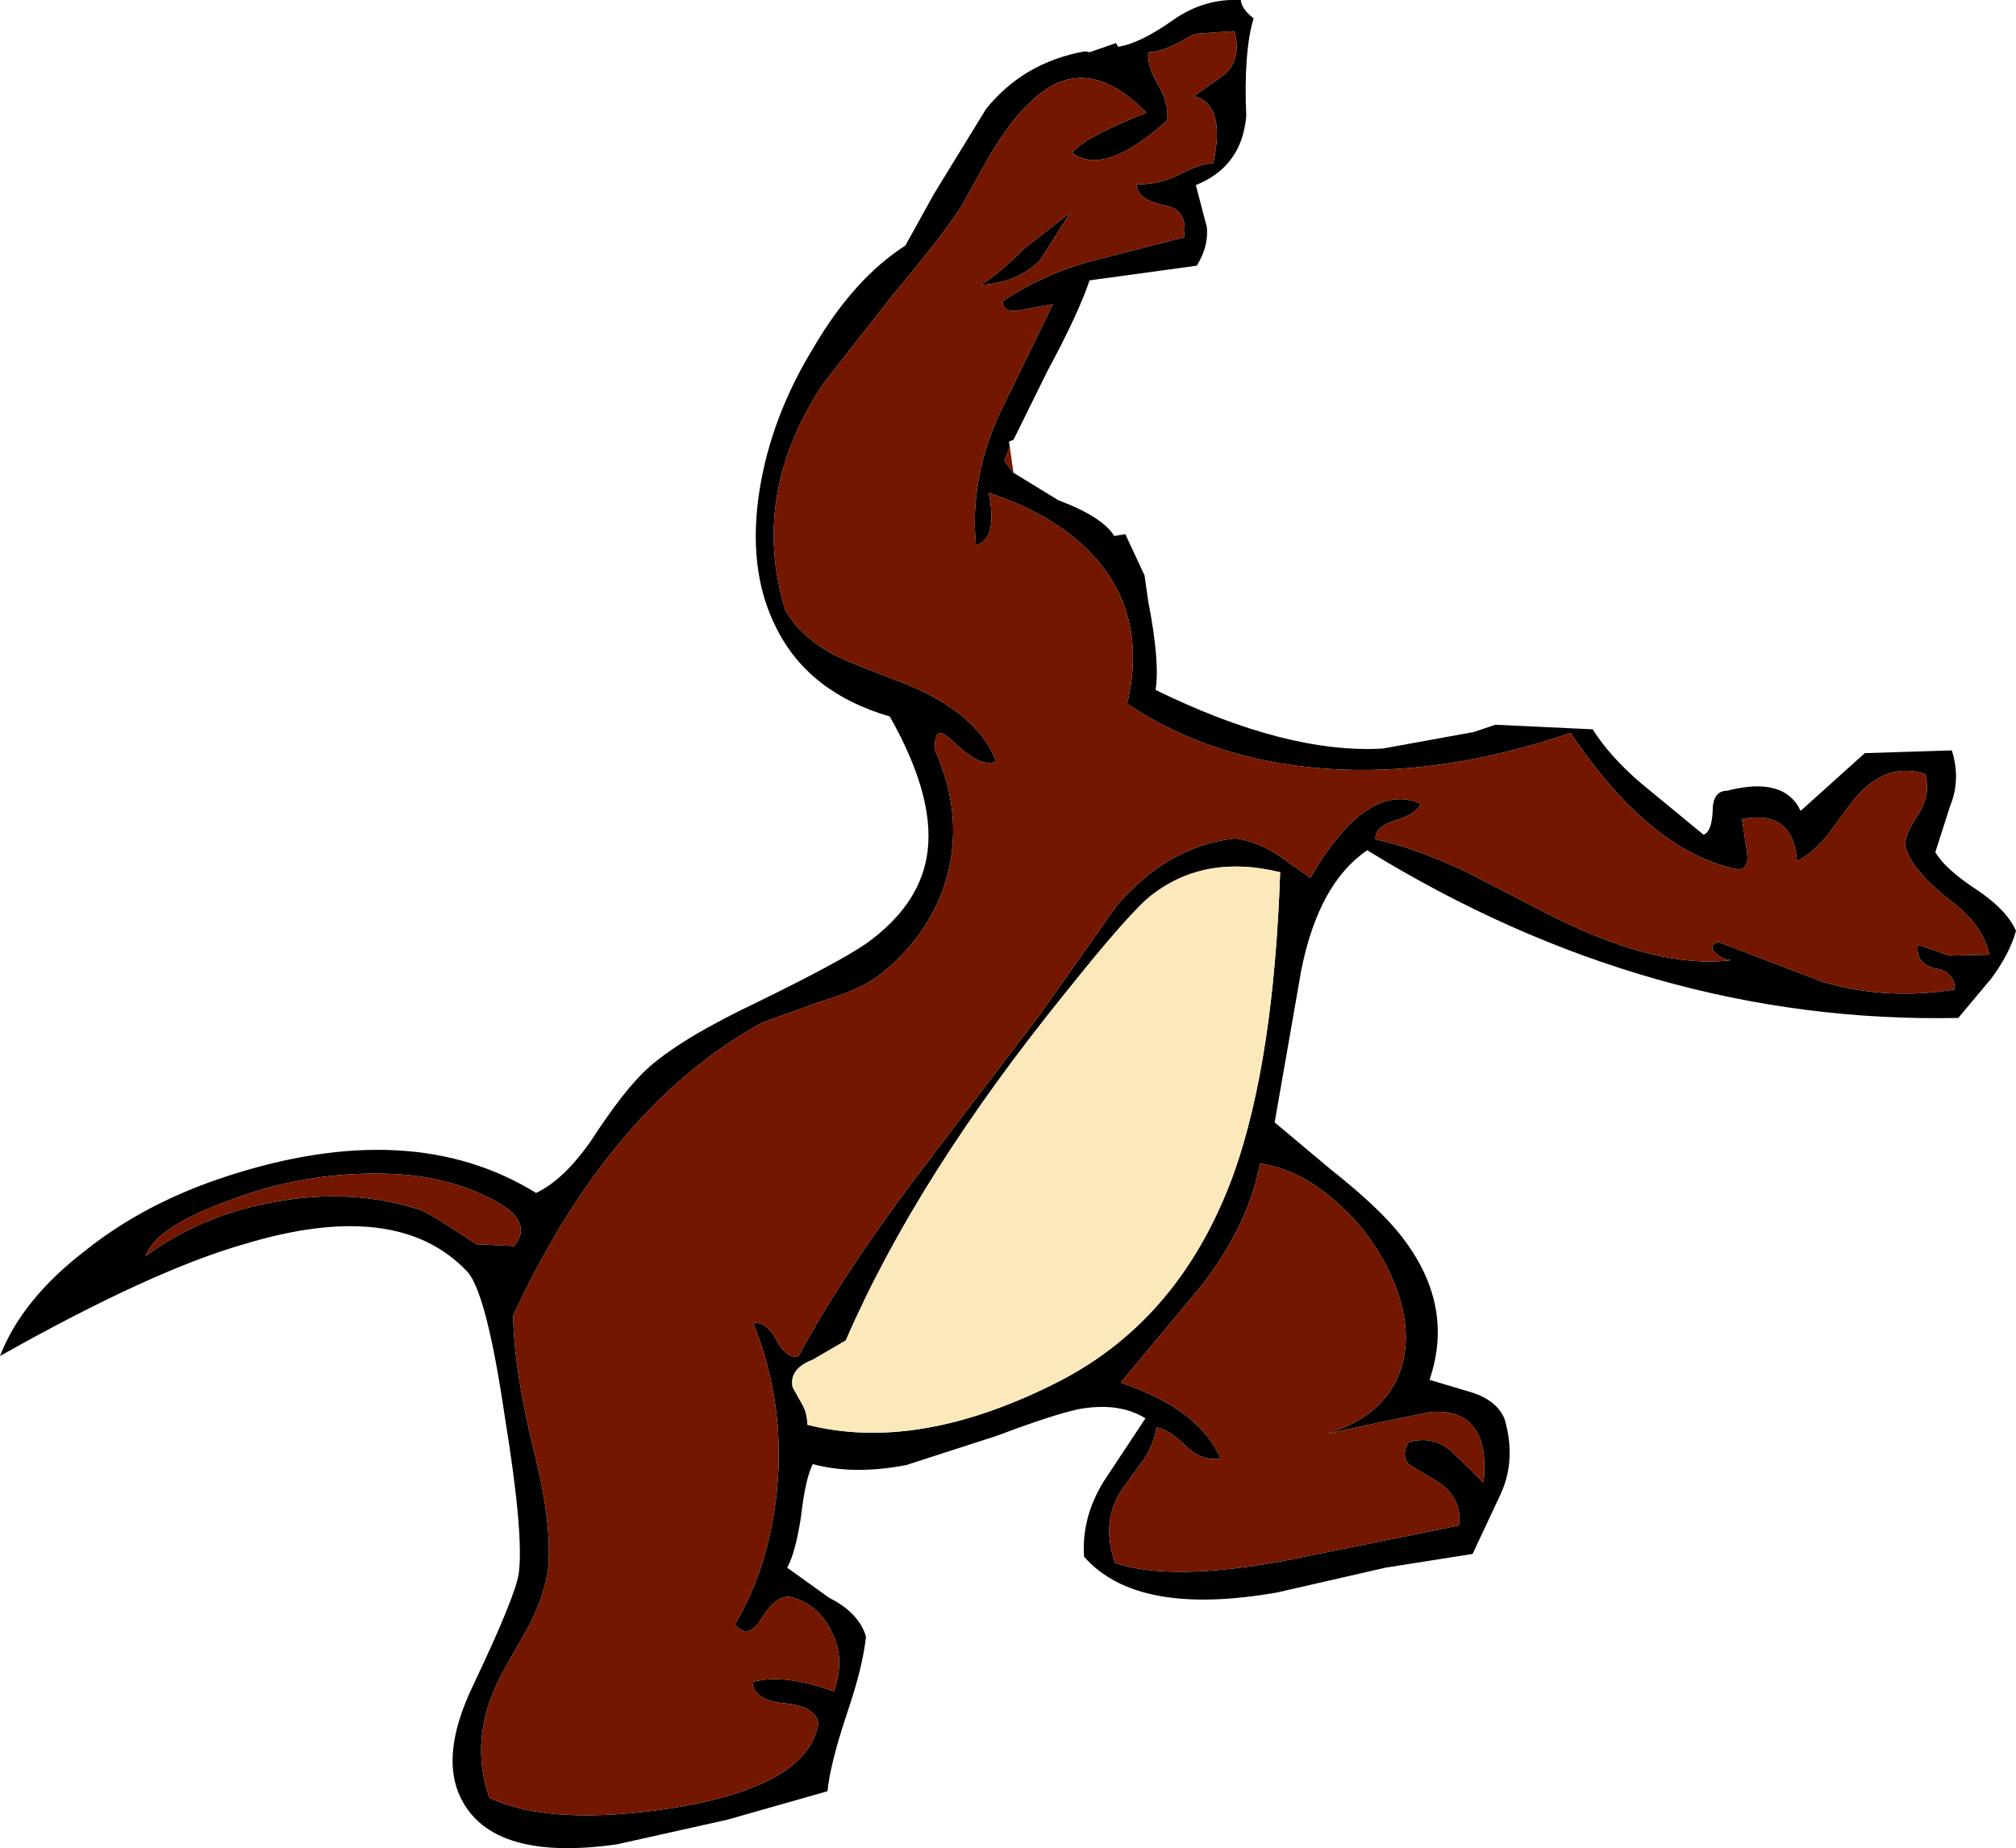 <?xml version="1.0" encoding="UTF-8" standalone="no"?>
<svg xmlns:xlink="http://www.w3.org/1999/xlink" height="100.85px" width="110.0px" xmlns="http://www.w3.org/2000/svg">
  <g transform="matrix(1.0, 0.0, 0.0, 1.0, 78.4, 63.05)">
    <path d="M-23.1 -37.25 L-20.65 -35.75 Q-18.25 -34.85 -17.6 -33.8 L-17.0 -33.9 -15.95 -31.65 -15.75 -30.25 Q-15.1 -26.9 -15.35 -25.4 -8.2 -21.9 -2.95 -22.2 L2.0 -23.1 3.2 -23.5 8.5 -23.25 Q9.45 -21.75 11.15 -20.3 L14.55 -17.5 Q15.0 -17.65 15.05 -18.8 15.05 -19.9 15.85 -19.9 18.95 -20.7 19.85 -18.8 L23.35 -21.95 28.1 -22.1 Q28.6 -20.5 28.0 -19.05 L27.2 -16.55 Q27.7 -15.65 29.45 -14.5 31.1 -13.4 31.6 -12.25 31.25 -11.0 30.25 -9.65 L28.45 -7.5 Q11.65 -7.15 -3.8 -16.65 -6.45 -14.85 -7.4 -10.1 L-8.85 -1.8 -5.75 0.8 Q-3.6 2.5 -2.4 3.85 1.1 7.85 -0.4 12.25 L1.95 12.95 Q3.3 13.4 3.7 14.4 4.35 16.65 3.45 18.55 L1.95 21.75 -2.8 22.5 -8.7 23.85 Q-16.35 25.2 -19.25 21.9 -19.4 19.75 -18.15 17.75 L-15.9 14.35 Q-17.35 13.45 -19.55 13.85 -20.95 14.15 -24.0 15.3 L-28.95 16.9 Q-31.8 17.45 -34.05 16.85 -34.45 17.6 -34.7 19.75 -35.0 21.7 -35.45 22.5 L-33.15 24.15 Q-31.55 24.95 -31.15 26.25 -31.3 27.85 -32.2 30.5 -33.1 33.2 -33.25 34.7 L-38.7 36.25 -44.75 37.6 Q-51.85 38.6 -53.4 34.75 -54.3 32.45 -52.55 28.85 -50.3 24.1 -50.1 22.85 -49.8 20.75 -50.85 14.3 -51.85 7.5 -52.9 6.35 -56.7 2.3 -65.1 4.85 -70.15 6.3 -78.4 10.95 -77.2 7.85 -73.75 5.2 -70.5 2.6 -66.05 1.15 -55.95 -2.15 -49.15 2.05 -47.65 1.35 -46.15 -0.8 -44.3 -3.65 -43.0 -4.8 -41.2 -6.4 -37.1 -8.35 -32.6 -10.55 -31.15 -11.55 -28.35 -13.55 -27.85 -16.2 -27.25 -19.35 -29.85 -23.95 -34.3 -25.25 -36.05 -28.8 -37.65 -31.95 -36.95 -36.35 -36.3 -40.35 -34.0 -44.1 -31.8 -47.85 -29.0 -49.65 L-27.45 -52.45 -24.6 -57.1 Q-22.55 -59.65 -19.2 -60.25 L-18.95 -60.2 -17.5 -60.7 -17.4 -60.5 Q-16.25 -60.65 -14.4 -61.95 -12.7 -63.15 -10.7 -63.05 -10.65 -62.55 -10.0 -62.05 -10.55 -60.2 -10.4 -56.7 -10.65 -53.95 -13.15 -52.95 L-12.55 -50.65 Q-12.45 -49.6 -13.1 -48.55 L-18.95 -47.75 Q-19.55 -45.95 -21.25 -42.8 L-23.1 -39.05 -23.35 -38.95 -23.3 -38.65 -23.6 -37.9 -23.1 -37.25 M-22.5 -49.5 L-20.0 -51.45 -21.65 -48.85 Q-22.9 -47.6 -24.9 -47.5 -24.0 -48.0 -22.5 -49.5 M-6.9 -15.15 Q-3.8 -20.45 -0.9 -19.2 -1.0 -18.7 -2.2 -18.3 -3.4 -17.95 -3.35 -17.25 -1.25 -16.8 1.55 -15.5 L6.3 -13.05 Q12.1 -10.15 16.05 -10.65 15.55 -10.7 15.2 -11.05 14.8 -11.45 15.35 -11.65 L21.1 -9.45 Q24.6 -8.45 28.25 -9.05 28.3 -10.0 27.2 -10.2 26.1 -10.45 26.25 -11.5 L27.95 -10.9 30.15 -10.95 Q29.8 -12.6 27.9 -14.0 25.95 -15.55 25.55 -16.85 25.5 -17.5 26.3 -18.65 26.95 -19.7 26.65 -20.8 24.5 -21.55 22.7 -19.35 L21.3 -17.45 Q20.45 -16.45 19.65 -16.05 19.45 -18.9 16.65 -18.35 L16.9 -16.7 Q17.1 -15.65 16.45 -15.6 11.65 -16.55 7.3 -23.05 0.25 -20.65 -6.05 -21.1 -12.3 -21.55 -16.9 -24.65 -15.8 -29.25 -18.5 -32.45 -20.6 -34.9 -24.45 -36.15 -23.95 -33.6 -25.15 -33.3 -25.5 -36.9 -23.85 -40.5 L-20.95 -46.45 -22.6 -46.15 Q-23.65 -45.9 -23.7 -46.6 -21.65 -48.0 -19.05 -48.75 L-13.8 -50.1 Q-13.55 -51.65 -14.9 -51.85 -16.35 -52.15 -16.4 -53.0 -15.3 -52.95 -14.2 -53.45 -13.0 -54.1 -12.2 -54.15 -11.5 -57.35 -13.25 -57.8 L-11.5 -59.05 Q-10.65 -59.95 -11.05 -61.35 L-13.25 -61.2 Q-14.85 -60.2 -15.75 -60.2 -15.8 -59.4 -15.2 -58.4 -14.65 -57.5 -14.7 -56.5 -18.1 -53.4 -19.9 -54.7 -19.35 -55.5 -15.85 -56.9 -19.25 -60.4 -22.2 -57.45 -23.25 -56.5 -24.4 -54.55 L-26.0 -51.7 Q-27.05 -50.1 -29.65 -47.0 L-33.45 -42.15 Q-37.5 -36.1 -35.55 -29.75 -34.7 -28.3 -32.95 -27.35 -32.1 -26.9 -29.55 -25.95 -25.1 -24.3 -24.05 -21.5 -24.85 -21.1 -26.35 -22.55 -26.95 -23.1 -27.1 -23.05 -27.4 -23.05 -27.4 -22.15 -25.75 -18.5 -26.8 -14.95 -27.8 -11.8 -30.6 -9.7 -31.6 -9.0 -33.6 -8.4 L-36.8 -7.25 Q-45.1 -2.7 -50.4 8.75 -50.35 11.8 -49.2 16.4 -48.25 20.3 -48.5 22.65 -48.7 24.0 -49.5 25.6 L-51.05 28.35 Q-52.85 31.8 -51.7 35.05 -48.35 36.65 -41.6 35.6 -34.3 34.4 -33.75 31.0 -33.9 30.05 -35.6 29.9 -37.25 29.75 -37.35 28.75 -35.7 28.25 -32.9 29.25 -32.25 27.45 -33.05 25.95 -33.75 24.5 -35.25 24.1 -36.05 23.95 -36.9 25.35 -37.6 26.45 -38.3 25.6 -36.4 22.4 -36.0 18.2 -35.55 13.5 -37.3 9.15 -36.6 9.05 -36.05 10.05 -35.55 11.05 -34.85 11.0 -32.55 6.7 -28.5 1.3 L-21.65 -7.7 -17.45 -13.65 Q-14.65 -16.9 -11.0 -17.3 -9.9 -17.15 -8.75 -16.45 L-6.9 -15.15 M-8.55 -15.45 Q-12.6 -16.45 -15.5 -14.25 -16.65 -13.4 -20.2 -8.95 -28.35 1.1 -32.25 10.1 L-34.05 11.15 Q-35.35 11.65 -35.15 12.65 L-34.65 13.55 Q-34.35 14.05 -34.35 14.7 -28.25 16.25 -20.55 12.3 -13.9 8.85 -11.05 0.9 -8.9 -5.2 -8.55 -15.45 M-55.55 2.95 Q-55.1 3.05 -52.4 4.85 L-50.35 4.95 Q-49.15 3.5 -51.85 2.25 -54.3 1.05 -57.45 1.0 -61.85 0.9 -66.0 2.5 -69.95 3.95 -70.45 5.5 -67.35 3.2 -63.2 2.5 -59.15 1.8 -55.55 2.95 M-9.65 0.45 Q-10.25 3.7 -12.75 7.0 L-17.25 12.4 Q-12.95 13.85 -11.8 16.55 -12.85 16.7 -13.7 15.85 -14.7 14.9 -15.3 14.85 -15.4 15.7 -16.0 16.6 L-17.05 18.05 Q-18.4 19.85 -17.55 22.25 -14.5 23.25 -8.45 22.15 L1.2 20.2 Q1.45 18.5 -0.4 17.55 L-1.55 16.85 Q-1.95 16.35 -1.55 15.65 -0.15 15.25 0.9 16.25 L2.55 17.85 Q2.95 13.8 -0.3 14.0 L-3.25 14.6 -6.0 15.2 Q-2.95 14.25 -2.05 11.9 -1.25 9.8 -2.25 7.15 -3.25 4.6 -5.25 2.75 -7.4 0.75 -9.65 0.45" fill="#000000" fill-rule="evenodd" stroke="none"/>
    <path d="M-23.3 -38.65 L-23.1 -37.25 -23.6 -37.9 -23.3 -38.65 M-6.9 -15.15 L-8.75 -16.45 Q-9.9 -17.15 -11.0 -17.3 -14.65 -16.9 -17.45 -13.65 L-21.65 -7.7 -28.5 1.3 Q-32.55 6.7 -34.85 11.0 -35.55 11.05 -36.05 10.05 -36.6 9.05 -37.3 9.15 -35.55 13.5 -36.0 18.2 -36.4 22.4 -38.3 25.6 -37.6 26.45 -36.9 25.35 -36.05 23.95 -35.25 24.1 -33.75 24.5 -33.05 25.95 -32.25 27.45 -32.9 29.25 -35.7 28.25 -37.35 28.75 -37.25 29.75 -35.6 29.9 -33.9 30.05 -33.75 31.0 -34.3 34.4 -41.6 35.6 -48.35 36.65 -51.7 35.05 -52.85 31.8 -51.05 28.35 L-49.5 25.6 Q-48.7 24.0 -48.5 22.65 -48.25 20.3 -49.2 16.4 -50.35 11.8 -50.4 8.75 -45.1 -2.7 -36.8 -7.25 L-33.6 -8.4 Q-31.6 -9.0 -30.6 -9.7 -27.8 -11.8 -26.8 -14.95 -25.75 -18.5 -27.4 -22.15 -27.4 -23.05 -27.1 -23.05 -26.95 -23.1 -26.35 -22.55 -24.85 -21.1 -24.05 -21.5 -25.1 -24.3 -29.55 -25.95 -32.1 -26.9 -32.95 -27.35 -34.7 -28.3 -35.55 -29.75 -37.5 -36.1 -33.45 -42.15 L-29.65 -47.0 Q-27.05 -50.1 -26.0 -51.7 L-24.4 -54.55 Q-23.25 -56.5 -22.2 -57.45 -19.25 -60.4 -15.85 -56.9 -19.35 -55.5 -19.9 -54.7 -18.1 -53.4 -14.7 -56.5 -14.65 -57.5 -15.2 -58.4 -15.8 -59.4 -15.75 -60.2 -14.85 -60.2 -13.25 -61.2 L-11.05 -61.35 Q-10.65 -59.95 -11.5 -59.05 L-13.25 -57.8 Q-11.5 -57.35 -12.2 -54.15 -13.0 -54.1 -14.2 -53.45 -15.3 -52.95 -16.4 -53.0 -16.35 -52.15 -14.9 -51.85 -13.55 -51.65 -13.8 -50.1 L-19.05 -48.75 Q-21.65 -48.0 -23.7 -46.6 -23.65 -45.9 -22.6 -46.15 L-20.95 -46.45 -23.85 -40.5 Q-25.5 -36.9 -25.15 -33.3 -23.95 -33.6 -24.45 -36.15 -20.6 -34.9 -18.5 -32.45 -15.8 -29.25 -16.9 -24.65 -12.3 -21.55 -6.05 -21.1 0.25 -20.65 7.3 -23.05 11.65 -16.55 16.45 -15.6 17.1 -15.65 16.9 -16.7 L16.65 -18.35 Q19.45 -18.9 19.65 -16.05 20.45 -16.45 21.3 -17.45 L22.7 -19.35 Q24.5 -21.55 26.65 -20.8 26.95 -19.7 26.3 -18.65 25.5 -17.5 25.55 -16.85 25.95 -15.55 27.9 -14.0 29.8 -12.6 30.15 -10.95 L27.95 -10.9 26.25 -11.5 Q26.1 -10.45 27.2 -10.2 28.3 -10.0 28.25 -9.05 24.6 -8.45 21.1 -9.45 L15.35 -11.65 Q14.8 -11.45 15.2 -11.05 15.55 -10.7 16.05 -10.65 12.1 -10.15 6.3 -13.05 L1.55 -15.5 Q-1.25 -16.8 -3.35 -17.25 -3.4 -17.95 -2.2 -18.3 -1.0 -18.7 -0.9 -19.2 -3.8 -20.45 -6.9 -15.15 M-22.5 -49.5 Q-24.0 -48.0 -24.9 -47.5 -22.9 -47.6 -21.65 -48.85 L-20.0 -51.45 -22.5 -49.5 M-9.65 0.45 Q-7.4 0.75 -5.25 2.75 -3.25 4.6 -2.25 7.15 -1.25 9.8 -2.05 11.9 -2.95 14.25 -6.0 15.2 L-3.25 14.6 -0.3 14.0 Q2.95 13.8 2.55 17.85 L0.9 16.25 Q-0.15 15.25 -1.55 15.65 -1.95 16.35 -1.55 16.85 L-0.4 17.55 Q1.45 18.5 1.2 20.2 L-8.45 22.15 Q-14.5 23.25 -17.55 22.25 -18.4 19.85 -17.05 18.05 L-16.0 16.6 Q-15.4 15.7 -15.3 14.85 -14.7 14.9 -13.7 15.85 -12.85 16.7 -11.8 16.55 -12.95 13.85 -17.25 12.4 L-12.75 7.0 Q-10.25 3.7 -9.65 0.45 M-55.55 2.95 Q-59.15 1.8 -63.2 2.5 -67.35 3.2 -70.45 5.5 -69.95 3.95 -66.0 2.5 -61.85 0.9 -57.45 1.0 -54.3 1.05 -51.85 2.25 -49.15 3.5 -50.35 4.95 L-52.4 4.85 Q-55.1 3.05 -55.55 2.95" fill="#731700" fill-rule="evenodd" stroke="none"/>
    <path d="M-8.55 -15.45 Q-8.9 -5.2 -11.05 0.9 -13.9 8.85 -20.55 12.3 -28.25 16.25 -34.35 14.7 -34.35 14.05 -34.65 13.55 L-35.15 12.65 Q-35.35 11.65 -34.05 11.15 L-32.25 10.1 Q-28.35 1.1 -20.2 -8.95 -16.65 -13.4 -15.5 -14.25 -12.6 -16.45 -8.55 -15.45" fill="#fbe9bb" fill-rule="evenodd" stroke="none"/>
  </g>
</svg>
